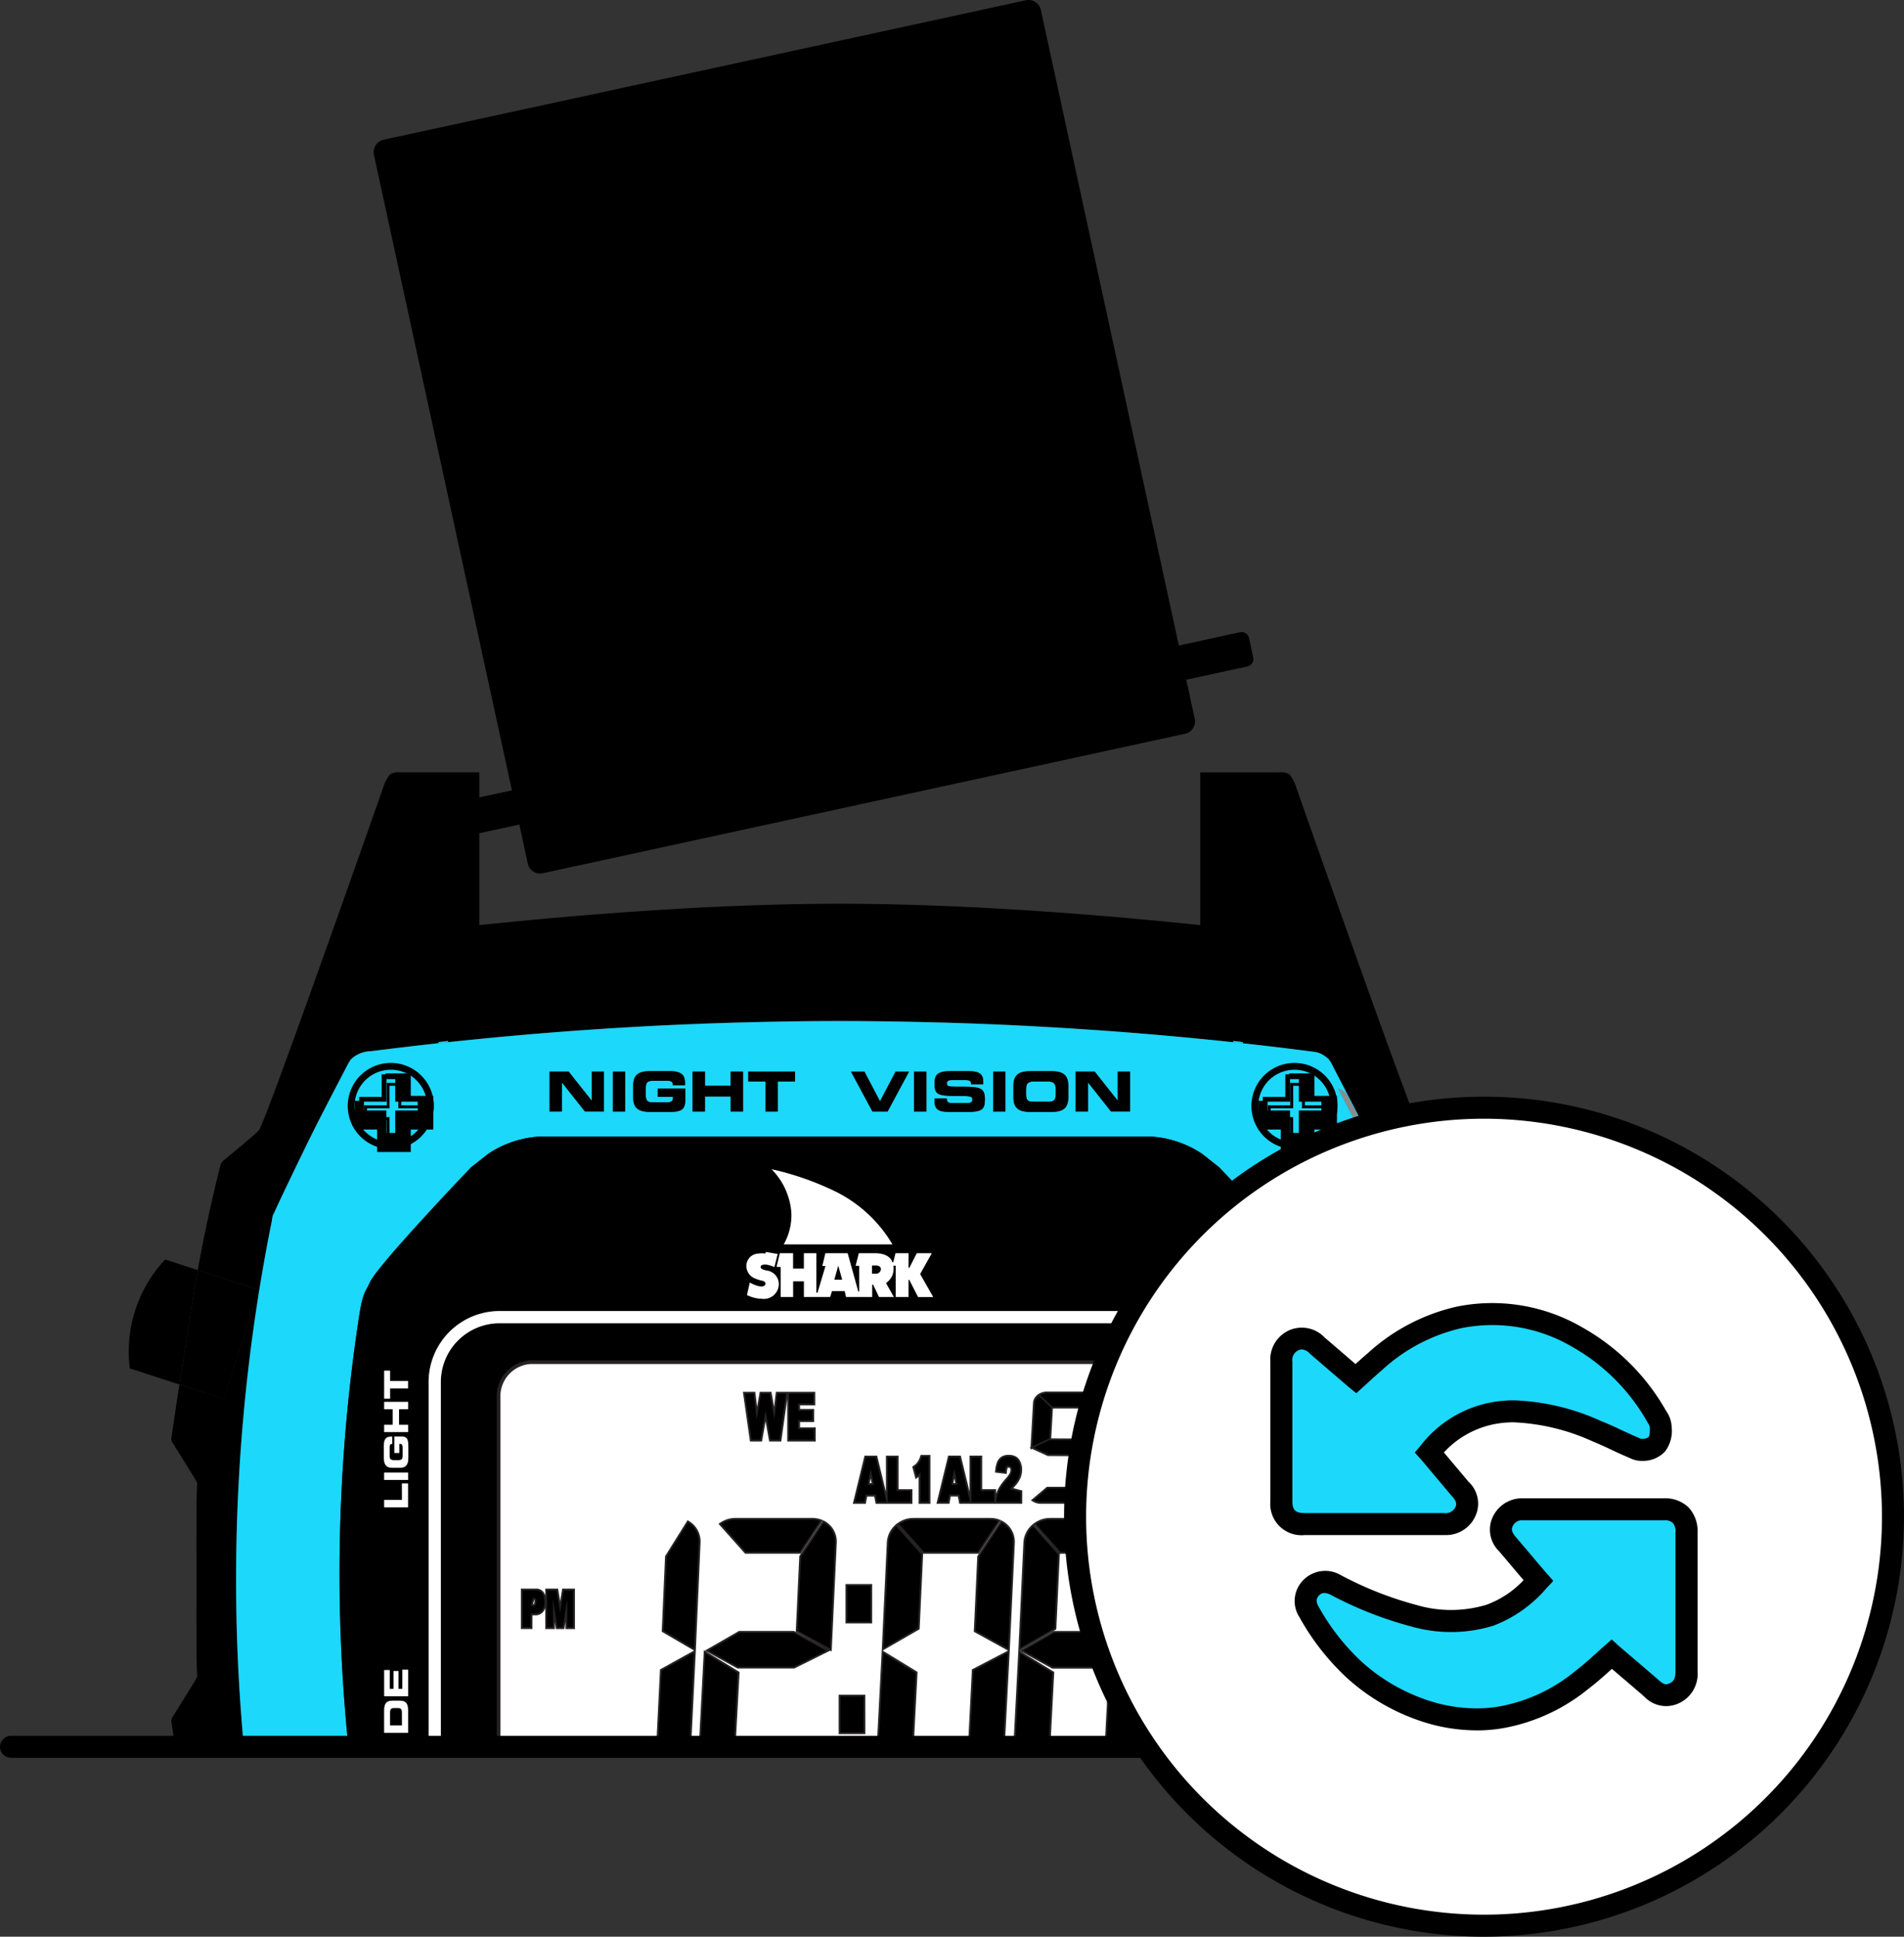 <svg viewBox="0 0 143.725 146.174" height="146.174" width="143.725" xmlns:xlink="http://www.w3.org/1999/xlink" xmlns="http://www.w3.org/2000/svg" data-name="Group 1262" id="Group_1262">
  <rect x="0" y="0" width="143.725" height="146.174" fill="#333333" stroke="none"/>
  <defs>
    <clipPath id="clip-path">
      <rect fill="none" height="146.174" width="143.725" data-name="Rectangle 998" id="Rectangle_998"></rect>
    </clipPath>
    <clipPath id="clip-path-3">
      <rect fill="none" transform="translate(104.189 87.517)" height="0.855" width="0.426" data-name="Rectangle 979" id="Rectangle_979"></rect>
    </clipPath>
    <clipPath id="clip-path-4">
      <rect fill="none" transform="translate(101.013 82.177)" height="49.666" width="7.957" data-name="Rectangle 980" id="Rectangle_980"></rect>
    </clipPath>
    <clipPath id="clip-path-5">
      <rect fill="none" transform="translate(104.182 87.505)" height="44.339" width="5.936" data-name="Rectangle 981" id="Rectangle_981"></rect>
    </clipPath>
    <clipPath id="clip-path-6">
      <rect fill="none" transform="translate(107.854 97.326)" height="0.885" width="0.275" data-name="Rectangle 982" id="Rectangle_982"></rect>
    </clipPath>
  </defs>
  <g clip-path="url(#clip-path)" data-name="Group 1261" id="Group_1261">
    <g data-name="Group 1260" id="Group_1260">
      <g clip-path="url(#clip-path)" data-name="Group 1259" id="Group_1259">
        <path d="M89.453,55.382,40.98,65.907a.957.957,0,0,1-1.139-.732L28.227,11.686a.958.958,0,0,1,.733-1.139L77.433.022a.958.958,0,0,1,1.139.732L90.185,54.243a.956.956,0,0,1-.732,1.139" data-name="Path 1916" id="Path_1916"></path>
        <path d="M94.166,50.3,34.749,63.2a.568.568,0,0,1-.675-.434l-.32-1.474a.567.567,0,0,1,.434-.675l59.417-12.9a.567.567,0,0,1,.675.434l.32,1.474a.568.568,0,0,1-.434.675" data-name="Path 1917" id="Path_1917"></path>
        <path d="M113.276,104.691l4.345-1.412a10.187,10.187,0,0,0-2.669-8.219l-3.061.994c.079.451.163.9.233,1.349.435,2.752.82,5.142,1.152,7.288" data-name="Path 1918" id="Path_1918"></path>
        <path d="M14.932,95.861l-2.466-.8a10.183,10.183,0,0,0-2.67,8.219l3.747,1.218c.325-2.1.7-4.423,1.122-7.094.081-.507.175-1.026.267-1.542" data-name="Path 1919" id="Path_1919"></path>
        <path d="M78.743,77.5q7.226.4,14.349,1.175Q85.972,77.9,78.743,77.5" data-name="Path 1920" id="Path_1920"></path>
        <path d="M71.305,77.179q3.389.1,6.755.277-3.367-.18-6.755-.277" data-name="Path 1921" id="Path_1921"></path>
        <path d="M63.394,77.06c2.294,0,4.579.037,6.859.094-2.28-.057-4.565-.094-6.859-.094" data-name="Path 1922" id="Path_1922"></path>
        <path d="M48.765,77.454q3.363-.18,6.747-.275-3.384.1-6.747.275" data-name="Path 1923" id="Path_1923"></path>
        <path d="M56.563,77.153c2.271-.057,4.547-.093,6.831-.093-2.284,0-4.56.037-6.831.093" data-name="Path 1924" id="Path_1924"></path>
        <path d="M17.819,119.234h0c0,4.253.2,8.457.587,12.609-.382-4.152-.587-8.356-.587-12.609" data-name="Path 1925" id="Path_1925"></path>
        <path d="M20.664,91.581a.812.812,0,0,0-.083.2,2.619,2.619,0,0,0-.056.33,2.619,2.619,0,0,1,.056-.33.812.812,0,0,1,.083-.2" data-name="Path 1926" id="Path_1926"></path>
        <path d="M33.092,78.733q-2.538.28-5.062.6,2.523-.327,5.062-.6" data-name="Path 1927" id="Path_1927"></path>
        <path d="M33.82,78.657q7.1-.768,14.31-1.167-7.206.4-14.31,1.167" data-name="Path 1928" id="Path_1928"></path>
        <path d="M93.819,78.746q2.477.276,4.941.591-2.463-.319-4.941-.591" data-name="Path 1929" id="Path_1929"></path>
        <path d="M103.436,85.975c.227.462.478.977.733,1.5-.255-.526-.506-1.041-.733-1.5" data-name="Path 1930" id="Path_1930"></path>
        <path d="M26.3,80.255c-.034.062-.066.116-.11.2l-.28.539.28-.539c.044-.086.076-.14.11-.2" data-name="Path 1931" id="Path_1931"></path>
        <path d="M17.819,119.234h0q0-1.742.044-3.473a136.666,136.666,0,0,1,1.491-17.024q.505-3.343,1.171-6.631a2.619,2.619,0,0,1,.056-.33.848.848,0,0,1,.083-.2c.021-.04.047-.09.089-.18.112-.247.274-.6.469-1.009.391-.826.91-1.907,1.411-2.941.251-.516.5-1.021.72-1.475.111-.226.228-.461.349-.7.484-.964,1.033-2.025,1.524-2.971.246-.473.478-.917.68-1.306l.28-.539c.044-.086.076-.14.11-.2a1.787,1.787,0,0,1,.192-.3,1.752,1.752,0,0,1,.338-.272,2.334,2.334,0,0,1,1.2-.349c1.683-.218,3.371-.416,5.063-.6l0-.08c.242-.028.483-.061.724-.087,0,.031,0,.061,0,.091h0q7.1-.768,14.31-1.167l.634-.036q3.365-.179,6.747-.276c.35-.01.7-.016,1.051-.025,2.272-.056,4.547-.093,6.832-.093s4.578.037,6.859.094c.351.008.7.015,1.052.025q3.389.1,6.755.277l.683.038q7.227.4,14.349,1.176h0c0-.035,0-.069,0-.1.242.026.483.059.724.087,0,.032,0,.062,0,.093q2.478.276,4.942.591c.23.031.431.048.624.092a1.57,1.57,0,0,1,.579.257,1.752,1.752,0,0,1,.338.272,2.464,2.464,0,0,1,.3.5c.168.327.374.723.6,1.16s.477.918.733,1.413c.512.99,1.052,2.042,1.5,2.945.227.462.478.977.733,1.5l.013.026.006.013c.148.294.292.582.427.855l.022.045c.891,1.811,2.149,4.423,2.594,5.409.031.068.055.117.075.157s.036.067.05.093a2.176,2.176,0,0,1,.067.34c.2.966.377,1.937.551,2.91l3.917-1.272c-.457-2.606-1.045-5.322-1.732-8.067a.713.713,0,0,0-.246-.4c-.028-.016-2.677-2.194-2.677-2.29-.554-.727-9.388-25.9-9.393-25.914a2.933,2.933,0,0,0-.489-.93,1.249,1.249,0,0,0-.743-.166H90.6V69.823c-8.494-.892-18.478-1.613-27.209-1.613s-18.714.721-27.208,1.613V58.286H30.178a1.253,1.253,0,0,0-.744.166,2.993,2.993,0,0,0-.49.93c0,.01-8.835,25.187-9.393,25.914,0,.1-2.647,2.274-2.675,2.29a.728.728,0,0,0-.248.4c-.667,2.677-1.244,5.327-1.7,7.874l4.631,1.5-2.671,8.219L13.543,104.5c-.209,1.351-.4,2.608-.567,3.793-.045.322-.094.4.115.7.015.024,1.791,2.864,1.8,2.938-.068.757-.05,2.562-.061,4.2-.007,1.212.019,2.222,0,3.109.019.887-.007,1.9,0,3.111.011,1.637-.007,3.442.061,4.2-.007.074-1.783,2.914-1.8,2.939-.209.291-.16.374-.115.7.076.538.158,1.1.243,1.664h5.187c-.382-4.152-.587-8.356-.587-12.609" data-name="Path 1932" id="Path_1932"></path>
        <path d="M25.227,82.3c.246-.473.478-.917.68-1.306-.2.389-.434.833-.68,1.306" data-name="Path 1933" id="Path_1933"></path>
        <path d="M23.7,85.273c.484-.964,1.033-2.025,1.524-2.971-.491.946-1.04,2.007-1.524,2.971" data-name="Path 1934" id="Path_1934"></path>
        <path d="M108.129,98.211c.161.934.318,1.87.46,2.81q.5,3.33.843,6.712a137.035,137.035,0,0,1,.686,13.707q0,5.25-.395,10.4h3.847c.085-.569.167-1.127.243-1.665.047-.321.094-.4-.114-.7-.016-.024-1.792-2.864-1.8-2.939.068-.756.051-2.562.061-4.2.007-1.213-.019-2.223,0-3.11-.019-.887.007-1.9,0-3.109-.01-1.639.007-3.444-.061-4.2.007-.075,1.783-2.915,1.8-2.939.208-.292.161-.375.114-.7-.16-1.129-.339-2.321-.537-3.6l-2.751.894Z" data-name="Path 1935" id="Path_1935"></path>
        <path d="M108.129,98.211l2.4,7.373,2.751-.894c-.332-2.146-.717-4.536-1.152-7.288-.07-.443-.154-.9-.233-1.349l-3.917,1.272c.053.3.1.591.155.886" data-name="Path 1936" id="Path_1936"></path>
        <path d="M19.564,97.365l-4.632-1.5c-.092.516-.186,1.035-.266,1.541-.424,2.671-.8,5-1.123,7.094l3.349,1.088Z" data-name="Path 1937" id="Path_1937"></path>
        <path fill="#1cd8fb" d="M108.589,101.022c-.142-.941-.3-1.876-.46-2.81h0c.161.934.318,1.87.46,2.811" data-name="Path 1938" id="Path_1938"></path>
        <path fill="#1cd8fb" d="M17.819,119.234h0q0-1.742.044-3.473-.044,1.731-.044,3.473" data-name="Path 1939" id="Path_1939"></path>
        <path fill="#1cd8fb" d="M77.98,83.153h1.184c.436,0,.528-.167.528-.6v-.325c0-.375-.092-.6-.578-.6H78.03c-.487,0-.578.229-.578.6v.325c0,.437.091.6.528.6" data-name="Path 1940" id="Path_1940"></path>
        <path fill="#1cd8fb" d="M108.589,101.022q.5,3.33.843,6.711-.339-3.381-.843-6.711" data-name="Path 1941" id="Path_1941"></path>
        <path fill="#1cd8fb" d="M104.189,87.517l-.007-.014-.012-.026c0,.009.008.019.013.028l.006.012" data-name="Path 1942" id="Path_1942"></path>
        <path fill="#1cd8fb" d="M107.231,93.826c.031.068.056.117.075.156-.019-.039-.044-.088-.075-.156-.444-.986-1.7-3.6-2.593-5.409l-.023-.045c.007.015.015.031.023.045.89,1.811,2.149,4.423,2.593,5.409" data-name="Path 1943" id="Path_1943"></path>
        <path fill="#1cd8fb" d="M107.974,97.326h0c-.175-.973-.355-1.944-.551-2.909a2.154,2.154,0,0,0-.067-.34,2.154,2.154,0,0,1,.067.34c.195.965.376,1.936.551,2.909" data-name="Path 1944" id="Path_1944"></path>
        <path fill="#1cd8fb" d="M19.354,98.737q.505-3.342,1.171-6.63-.664,3.286-1.171,6.63" data-name="Path 1945" id="Path_1945"></path>
        <path fill="#1cd8fb" d="M26.3,131.844a127.978,127.978,0,0,1,.762-32.2c.074-.5.135-.852.186-1.1a5.368,5.368,0,0,1,.253-.906c.1-.25.2-.357.408-.826.574-1.279,7.046-8.07,7.648-8.7l1.295-1.026a7.816,7.816,0,0,1,3.84-1.3H86.9a7.816,7.816,0,0,1,3.839,1.3L92.033,88.1c.6.632,7.072,7.423,7.65,8.7.21.469.311.576.406.826a5.255,5.255,0,0,1,.254.906c.05.252.109.6.185,1.1a128.766,128.766,0,0,1,1.433,19.209,129.122,129.122,0,0,1-.671,12.994h7.026c.349-3.966.538-7.977.538-12.033a136.273,136.273,0,0,0-2.694-27.022,2.222,2.222,0,0,0-.068-.342c-.028-.051-.062-.115-.125-.248-.444-.986-1.7-3.6-2.593-5.411-.712-1.446-1.663-3.269-2.361-4.61a1.016,1.016,0,0,1,.324.152l.179.127a1.485,1.485,0,0,1,.295.453c.566,1.095,1.546,2.959,2.371,4.595l-.013-.027c-.255-.526-.506-1.04-.733-1.5-.444-.9-.984-1.954-1.5-2.945-.256-.495-.506-.975-.733-1.412s-.433-.834-.6-1.161a2.5,2.5,0,0,0-.3-.5,1.753,1.753,0,0,0-.338-.271,1.59,1.59,0,0,0-.579-.258c-.193-.044-.394-.061-.624-.091q-2.463-.319-4.942-.591c-.241-.027-.484-.051-.726-.077Q85.972,77.9,78.743,77.5c-.228-.013-.455-.027-.683-.039q-3.366-.18-6.755-.276c-.35-.01-.7-.017-1.052-.026-2.28-.057-4.565-.094-6.859-.094s-4.561.037-6.832.093c-.35.009-.7.016-1.051.026q-3.383.1-6.747.275l-.634.036q-7.2.4-14.31,1.167c-.242.026-.486.05-.728.077-1.692.187-3.38.385-5.063.6a2.315,2.315,0,0,0-1.2.349,1.753,1.753,0,0,0-.338.271,1.877,1.877,0,0,0-.192.3c-.034.062-.066.117-.11.2l-.28.539c-.2.389-.434.833-.68,1.306-.491.946-1.04,2.008-1.524,2.972-.121.241-.238.476-.349.7-.223.455-.469.959-.72,1.476-.5,1.033-1.02,2.115-1.411,2.94-.195.413-.357.762-.469,1.009-.042.091-.068.14-.089.181a.812.812,0,0,0-.083.2,2.59,2.59,0,0,0-.056.33q-.664,3.286-1.171,6.63a136.7,136.7,0,0,0-1.491,17.024q-.044,1.731-.044,3.473c0,4.253.2,8.457.587,12.61ZM97.715,80.485a2.993,2.993,0,1,1-2.993,2.993,2.993,2.993,0,0,1,2.993-2.993M81.2,80.879h1.434l1.736,2.191h.009V80.879H85.3v3.015H83.868L82.132,81.7h-.007v2.19H81.2Zm-4.7,1.057c0-.882.5-1.09,1.33-1.09h1.482c.831,0,1.328.208,1.328,1.09v.9c0,.882-.5,1.09-1.328,1.09H77.831c-.834,0-1.33-.208-1.33-1.09Zm-1.533-1.057h.925v3.015h-.925Zm-4.421,2.028h.923c.006.321.134.347.4.347H73c.2,0,.4-.021.4-.255,0-.263-.108-.28-1.3-.28-1.391,0-1.549-.167-1.549-.908,0-.545.051-.965,1.215-.965h1.292c1.068,0,1.166.361,1.166.891v.1H73.3c0-.22-.024-.312-.449-.312H71.825c-.209,0-.349.071-.349.234,0,.262.111.271,1.1.266,1.437,0,1.77.083,1.77.963,0,.812-.274.944-1.5.944H71.724c-.84,0-1.177-.158-1.177-.812ZM69,80.879h.925v3.015H69Zm-3.751,0,1.179,2.241,1.179-2.241h1.011L67,83.894h-1.14l-1.62-3.015Zm-8.762,0h3.524v.75h-1.3v2.265h-.924V81.629h-1.3Zm-4.2,0h.927v1.075h1.948V80.879h.925v3.015h-.925v-1.14H53.211v1.14h-.927ZM47.8,81.936c0-.882.495-1.09,1.328-1.09h1.392c1.049,0,1.2.379,1.2.965v.1H50.8c0-.3-.17-.337-.467-.337h-1c-.467,0-.587.113-.587.63v.373c0,.518.12.63.587.63h.987c.241,0,.483-.038.483-.329v-.087H49.655v-.625h2.074v.857c0,.867-.45.908-1.491.908H49.125c-.833,0-1.328-.208-1.328-1.09Zm-1.533-1.057h.923v3.015h-.923Zm-4.777,0h1.434l1.736,2.191h.009V80.879h.923v3.015H44.155L42.42,81.7h-.007v2.19h-.926ZM29.5,80.485a2.993,2.993,0,1,1-2.993,2.993A2.993,2.993,0,0,1,29.5,80.485" data-name="Path 1946" id="Path_1946"></path>
        <path fill="#1cd8fb" d="M21.223,90.391c.39-.826.909-1.907,1.411-2.94-.5,1.033-1.021,2.114-1.411,2.94" data-name="Path 1947" id="Path_1947"></path>
        <path fill="#1cd8fb" d="M78.06,77.456c.228.012.456.026.683.039-.227-.013-.455-.027-.683-.039" data-name="Path 1948" id="Path_1948"></path>
        <path fill="#1cd8fb" d="M33.818,78.657c0-.03,0-.06,0-.091-.242.027-.483.06-.724.087,0,.027,0,.053,0,.08l.729-.076h0" data-name="Path 1949" id="Path_1949"></path>
        <path fill="#1cd8fb" d="M20.664,91.581c.022-.041.048-.09.089-.181-.041.091-.067.141-.089.181" data-name="Path 1950" id="Path_1950"></path>
        <path fill="#1cd8fb" d="M70.253,77.154c.351.009.7.016,1.052.026-.35-.011-.7-.017-1.052-.026" data-name="Path 1951" id="Path_1951"></path>
        <path fill="#1cd8fb" d="M93.819,78.746l0-.093c-.241-.028-.483-.061-.724-.087,0,.035,0,.069,0,.1.242.026.484.049.726.076" data-name="Path 1952" id="Path_1952"></path>
        <path fill="#1cd8fb" d="M48.131,77.49l.634-.036c-.212.011-.423.024-.634.036" data-name="Path 1953" id="Path_1953"></path>
        <path fill="#1cd8fb" d="M55.512,77.178c.35-.01.7-.017,1.051-.026-.35.009-.7.016-1.051.026" data-name="Path 1954" id="Path_1954"></path>
        <path fill="#1cd8fb" d="M26.3,80.255a1.831,1.831,0,0,1,.192-.3,1.831,1.831,0,0,0-.192.3" data-name="Path 1955" id="Path_1955"></path>
        <path fill="#1cd8fb" d="M101.207,81.617c.228.438.477.917.733,1.412-.256-.5-.505-.974-.733-1.412" data-name="Path 1956" id="Path_1956"></path>
        <path fill="#1cd8fb" d="M100.3,79.958a2.594,2.594,0,0,1,.3.5,2.543,2.543,0,0,0-.3-.5" data-name="Path 1957" id="Path_1957"></path>
        <path fill="#1cd8fb" d="M98.76,79.337c.23.03.431.047.624.092-.193-.045-.394-.062-.624-.092" data-name="Path 1958" id="Path_1958"></path>
        <path fill="#1cd8fb" d="M108.129,98.211h0c-.051-.295-.1-.591-.155-.885.053.294.1.59.155.885" data-name="Path 1959" id="Path_1959"></path>
        <path d="M100.528,99.641c-.076-.5-.135-.852-.185-1.1a5.228,5.228,0,0,0-.254-.906c-.095-.25-.2-.358-.406-.826-.578-1.28-7.048-8.07-7.65-8.7l-1.295-1.026a7.817,7.817,0,0,0-3.84-1.3H40.7a7.817,7.817,0,0,0-3.84,1.3L35.561,88.1c-.6.632-7.074,7.422-7.648,8.7-.212.468-.313.576-.408.826a5.417,5.417,0,0,0-.254.906c-.05.252-.111.6-.185,1.1a128.048,128.048,0,0,0-.763,32.2h2.682c.017-.439.153-.7.646-.7h.54c.494,0,.63.265.647.7h1.537V104.309a5.358,5.358,0,0,1,5.357-5.357H89.075a5.356,5.356,0,0,1,5.357,5.357v27.534h1.532v-.694c0-.5.1-.706.486-.706h.127V131c-.193,0-.208.08-.208.24v.607h.313c0-.112.006-.26.006-.468,0-.835.1-.929.545-.929.328,0,.58.028.58.729v.668h3.478a129.4,129.4,0,0,0,.67-12.993,128.756,128.756,0,0,0-1.432-19.209M29,103.454h.448v.779h1.359v.555H29.446v.78H29Zm0,4.081h.644v-1.17H29v-.556h1.807v.556h-.684v1.17h.684v.553H29Zm1.807,23.25H29v-1.674c0-.555.182-.75.628-.75h.551c.446,0,.628.2.628.75Zm0-2.759H29v-1.977h.42v1.424h.288v-1.349h.375v1.349h.29v-1.457h.434Zm0-14.262H29v-.553h1.344v-1.247h.463Zm0-2.063H29v-.555h1.807Zm.021-1.717c0,.5-.125.8-.655.8h-.54c-.529,0-.654-.3-.654-.8v-.835c0-.63.227-.717.58-.717h.057v.545c-.179,0-.2.1-.2.28v.6c0,.279.068.35.379.35h.225c.309,0,.375-.071.375-.35v-.592c0-.146-.023-.29-.2-.29h-.052v.689h-.375v-1.244h.514c.52,0,.545.269.545.9ZM63.2,90a10.261,10.261,0,0,1,4.162,3.916h-8.2a4.427,4.427,0,0,0,.566-2.539,5.21,5.21,0,0,0-1.478-3.126A21.747,21.747,0,0,1,63.2,90m-4.494,7.329a1.13,1.13,0,0,1-1.215.7,2.543,2.543,0,0,1-.806-.154c-.118-.042-.3-.122-.3-.122L56.6,96.8a2.564,2.564,0,0,0,.65.276c.244.045.484.04.526-.155.031-.151-.127-.231-.226-.251a3.04,3.04,0,0,1-.62-.2,1.021,1.021,0,0,1-.59-.939.928.928,0,0,1,.745-.892,2.589,2.589,0,0,1,.706-.023V94.5l.906.154-.244.983a3,3,0,0,0-.519-.17c-.318-.056-.481.027-.509.1-.035.09-.047.252.5.347a1.04,1.04,0,0,1,.781,1.425m10.6.559-.66-1.293h-.064V97.89h-.96V95.529h-.177a1.612,1.612,0,0,1-.085.743,1.557,1.557,0,0,1-.474.573l.588,1.045H66.356l-.44-.934h-.075v.934H63.869l-.1-.441H62.8l-.137.441H60.686V96.708h-.818V97.89h-.935V95.625l-.311-.007.243-1.028h1v1.161h.818V94.59h.937v2.977h.094l.6-2.013h-.239l.23-.964h1.679l.8,2.887h.075V95.536h-.273l.24-.946h1.218c1.189,0,1.31.681,1.31.681h.073l.172-.681h.981v1.1h.064l.559-1.1h1.13l-.875,1.566.986,1.734Zm28.485,32.218h-.42v-1.424h-.288v1.349h-.375v-1.349h-.29v1.457h-.436v-2.012h1.809Zm0-2.9c0,.427-.212.542-.536.542H97.14c-.243,0-.385-.054-.444-.309h-.007c-.028.165-.1.3-.4.3h-.308v-.554H96.2c.189,0,.252-.055.252-.227v-.873h-.471v-.554h1.809Zm0-11.493c0,.526-.264.655-.62.655h-.154a.51.51,0,0,1-.58-.511v-1.1h-.455v-.556h1.809Zm.021-2.644c0,.5-.125.8-.654.8h-.54c-.53,0-.655-.3-.655-.8v-.888c0-.5.125-.8.655-.8h.54c.529,0,.654.3.654.8Zm-1.83-2.668v-.553h1.36v-.78h.449v2.113h-.449v-.78Zm1.83-2.317c0,.639-.217.7-.535.7H97.22v-.554c.132,0,.187-.016.187-.271v-.615c0-.124-.043-.21-.14-.21-.158,0-.162.068-.16.664,0,.861-.05,1.06-.578,1.06-.486,0-.566-.165-.566-.9v-.673c0-.5.1-.707.486-.707h.127v.556c-.193,0-.208.08-.208.239v.681c0,.116.012.236.152.236.158,0,.167-.064.167-.78,0-.835.1-.928.545-.928.328,0,.58.029.58.729Zm0-1.519-1.849-.828v-.38l1.849.828Zm-1.83-1.9v-.553h1.36v-.78h.449v2.113h-.449v-.78Zm1.83-2.317c0,.639-.217.7-.535.7H97.22V102.5c.132,0,.187-.016.187-.271v-.615c0-.125-.043-.21-.14-.21-.158,0-.162.068-.16.664,0,.861-.05,1.06-.578,1.06-.486,0-.566-.165-.566-.9v-.673c0-.5.1-.707.486-.707h.127v.556c-.193,0-.208.08-.208.239v.679c0,.118.012.238.152.238.158,0,.167-.066.167-.78,0-.835.1-.93.545-.93.328,0,.58.031.58.731Z" data-name="Path 1960" id="Path_1960"></path>
        <path d="M96.986,111.959h-.2c-.262,0-.361.056-.361.318v.708c0,.262.1.318.361.318h.2c.224,0,.361-.056.361-.348v-.649c0-.291-.137-.347-.361-.347" data-name="Path 1961" id="Path_1961"></path>
        <path d="M30.017,128.915H29.77c-.255,0-.324.094-.324.331v.983h.9v-.983c0-.237-.068-.331-.325-.331" data-name="Path 1962" id="Path_1962"></path>
        <path d="M62.978,96.588h.594l-.3-1.071Z" data-name="Path 1963" id="Path_1963"></path>
        <path d="M66.154,95.508h-.333v.623h.264a.374.374,0,0,0,.416-.347c-.017-.279-.347-.276-.347-.276" data-name="Path 1964" id="Path_1964"></path>
        <path d="M97.408,131.21c0-.125-.043-.21-.141-.21-.158,0-.161.068-.159.661,0,.067,0,.123,0,.183h.3v-.634Z" data-name="Path 1965" id="Path_1965"></path>
        <path d="M30,131.708h-.2c-.15,0-.256.032-.313.135h.836c-.046-.1-.145-.135-.327-.135" data-name="Path 1966" id="Path_1966"></path>
        <path d="M97.092,127.216h.061c.159,0,.189-.08.189-.255v-.868H96.9v.918c0,.149.061.205.189.205" data-name="Path 1967" id="Path_1967"></path>
        <path d="M89.076,99.874H37.712a4.435,4.435,0,0,0-4.435,4.435v27.534h4.359V105.55a2.584,2.584,0,0,1,2.4-2.737H86.757a2.584,2.584,0,0,1,2.4,2.737v26.293h4.359V104.309a4.436,4.436,0,0,0-4.437-4.435" data-name="Path 1968" id="Path_1968"></path>
        <path d="M97.08,115.8h.069c.124,0,.193-.061.193-.227v-.814h-.455v.86a.169.169,0,0,0,.193.181" data-name="Path 1969" id="Path_1969"></path>
        <path fill="#fff" d="M29.8,131.708H30c.182,0,.281.032.327.135h.492c-.017-.439-.154-.7-.647-.7h-.54c-.493,0-.63.265-.647.7h.506c.057-.1.163-.135.313-.135" data-name="Path 1970" id="Path_1970"></path>
        <path fill="#fff" d="M30.177,128.361h-.55c-.446,0-.629.2-.629.75v1.673h1.807v-1.673c0-.555-.182-.75-.628-.75m.165,1.868h-.9v-.983c0-.237.07-.331.325-.331h.246c.257,0,.325.094.325.331Z" data-name="Path 1971" id="Path_1971"></path>
        <path fill="#fff" d="M30.371,127.472h-.29v-1.349h-.375v1.349h-.288v-1.423H29v1.977h1.807v-2.01h-.434Z" data-name="Path 1972" id="Path_1972"></path>
        <path fill="#fff" d="M30.342,113.211H29v.554H30.8v-1.8h-.463Z" data-name="Path 1973" id="Path_1973"></path>
        <rect fill="#fff" transform="translate(28.998 111.146)" height="0.555" width="1.807" data-name="Rectangle 975" id="Rectangle_975"></rect>
        <path fill="#fff" d="M30.281,108.421h-.514v1.245h.375v-.69h.052c.174,0,.2.145.2.29v.592c0,.28-.066.351-.375.351H29.79c-.311,0-.379-.071-.379-.351v-.6c0-.177.025-.28.2-.28v-.545h-.057c-.352,0-.58.087-.58.717v.835c0,.5.125.8.655.8h.54c.529,0,.654-.3.654-.8v-.666c0-.627-.024-.9-.545-.9" data-name="Path 1974" id="Path_1974"></path>
        <path fill="#fff" d="M30.805,107.535h-.684v-1.17h.684v-.556H29v.556h.644v1.17H29v.554h1.807Z" data-name="Path 1975" id="Path_1975"></path>
        <path fill="#fff" d="M29.446,104.788H30.8v-.555H29.446v-.78H29v2.114h.448Z" data-name="Path 1976" id="Path_1976"></path>
        <path fill="#fff" d="M97.232,100.848c-.444,0-.545.1-.545.93,0,.714-.009.78-.167.78-.14,0-.153-.12-.153-.238v-.679c0-.159.016-.238.209-.239v-.556h-.127c-.39,0-.486.2-.486.707v.673c0,.736.08.9.566.9.528,0,.58-.2.578-1.06,0-.6,0-.664.16-.664.1,0,.14.086.14.211v.614c0,.255-.055.271-.187.271v.554h.057c.318,0,.535-.061.535-.7v-.774c0-.7-.252-.731-.58-.731" data-name="Path 1977" id="Path_1977"></path>
        <path fill="#fff" d="M97.791,105.45v-2.113h-.45v.78H95.982v.554h1.359v.779Z" data-name="Path 1978" id="Path_1978"></path>
        <path fill="#fff" d="M95.964,105.743l1.849.828v-.38l-1.849-.828Z" data-name="Path 1979" id="Path_1979"></path>
        <path fill="#fff" d="M97.232,106.587c-.444,0-.545.094-.545.929,0,.715-.009.779-.167.779-.14,0-.153-.12-.153-.236v-.68c0-.16.016-.238.209-.24v-.555h-.127c-.39,0-.486.2-.486.706v.674c0,.736.08.9.566.9.528,0,.58-.2.578-1.06,0-.6,0-.663.16-.663.1,0,.14.085.14.21v.614c0,.255-.055.271-.187.271v.554h.057c.318,0,.535-.061.535-.7v-.774c0-.7-.252-.729-.58-.729" data-name="Path 1980" id="Path_1980"></path>
        <path fill="#fff" d="M97.791,111.187v-2.112h-.45v.779H95.982v.554h1.359v.779Z" data-name="Path 1981" id="Path_1981"></path>
        <path fill="#fff" d="M97.158,111.39h-.54c-.53,0-.655.3-.655.8v.889c0,.5.125.8.655.8h.54c.529,0,.654-.3.654-.8v-.889c0-.5-.125-.8-.654-.8m.189,1.566c0,.292-.137.347-.361.347h-.2c-.262,0-.361-.055-.361-.317v-.709c0-.262.1-.317.361-.317h.2c.224,0,.361.055.361.347Z" data-name="Path 1982" id="Path_1982"></path>
        <path fill="#fff" d="M95.983,114.763h.454v1.1c0,.393.311.511.58.511h.155c.356,0,.619-.129.619-.655v-1.511H95.983Zm.9,0h.455v.814c0,.167-.07.227-.193.227H97.08a.169.169,0,0,1-.193-.18Z" data-name="Path 1983" id="Path_1983"></path>
        <path fill="#fff" d="M95.983,126.092h.47v.873c0,.172-.062.228-.251.228h-.219v.553h.307c.3,0,.372-.137.4-.3H96.7c.059.255.2.309.445.309h.114c.325,0,.537-.114.537-.541v-1.674H95.983Zm.92,0h.439v.868c0,.175-.029.255-.189.255h-.061c-.128,0-.189-.055-.189-.2Z" data-name="Path 1984" id="Path_1984"></path>
        <path fill="#fff" d="M95.983,130.141h.436v-1.456h.29v1.348h.374v-1.348h.289v1.423h.42v-1.979H95.983Z" data-name="Path 1985" id="Path_1985"></path>
        <path fill="#fff" d="M97.107,131.661c0-.594,0-.661.16-.661.1,0,.14.085.14.21v.633h.406v-.668c0-.7-.252-.729-.58-.729-.444,0-.545.094-.545.929,0,.208,0,.356-.006.468h.424c0-.059,0-.115,0-.182" data-name="Path 1986" id="Path_1986"></path>
        <path fill="#fff" d="M96.368,131.236c0-.16.016-.236.208-.24v-.553H96.45c-.391,0-.486.2-.486.706v.695h.4Z" data-name="Path 1987" id="Path_1987"></path>
        <path fill="#fff" d="M33.277,104.309a4.435,4.435,0,0,1,4.435-4.435H89.076a4.435,4.435,0,0,1,4.436,4.435v27.534h.92V104.309a5.356,5.356,0,0,0-5.356-5.357H37.712a5.358,5.358,0,0,0-5.357,5.357v27.534h.922Z" data-name="Path 1988" id="Path_1988"></path>
        <path fill="#fff" d="M57.928,95.906c-.548-.1-.536-.257-.5-.347.028-.07.191-.153.509-.1a3,3,0,0,1,.519.17l.245-.983-.906-.154v.121a2.6,2.6,0,0,0-.707.023.927.927,0,0,0-.745.892,1.02,1.02,0,0,0,.591.939,3.018,3.018,0,0,0,.619.2c.1.02.257.1.226.251-.042.195-.281.2-.526.155A2.569,2.569,0,0,1,56.6,96.8l-.212.949s.181.08.3.122a2.543,2.543,0,0,0,.805.154,1.13,1.13,0,0,0,1.215-.7,1.039,1.039,0,0,0-.781-1.425" data-name="Path 1989" id="Path_1989"></path>
        <path fill="#fff" d="M70.335,94.591h-1.13l-.559,1.1h-.064v-1.1H67.6l-.172.68h-.073s-.121-.68-1.31-.68H64.828l-.24.946h.273v1.94h-.075l-.8-2.886H62.305l-.23.963h.239l-.6,2.014h-.094V94.591h-.937v1.161h-.818V94.591h-1l-.243,1.027.311.007V97.89h.935V96.708h.818V97.89h1.979l.137-.44h.963l.1.44h1.971v-.933h.075l.44.933h1.118l-.588-1.045a1.559,1.559,0,0,0,.474-.572,1.612,1.612,0,0,0,.085-.743h.177v2.36h.96V96.6h.064l.66,1.293h1.14l-.986-1.734Zm-7.358,2,.3-1.07.3,1.07Zm3.107-.456H65.82v-.623h.333s.33,0,.348.276a.375.375,0,0,1-.417.347" data-name="Path 1990" id="Path_1990"></path>
        <path fill="#fff" d="M59.728,91.379a4.432,4.432,0,0,1-.566,2.54h8.2A10.254,10.254,0,0,0,63.2,90a21.771,21.771,0,0,0-4.952-1.75,5.212,5.212,0,0,1,1.477,3.126" data-name="Path 1991" id="Path_1991"></path>
        <path d="M42.413,81.7h.007l1.736,2.191H45.59V80.878h-.924v2.191h-.009l-1.735-2.191H41.488v3.016h.925Z" data-name="Path 1992" id="Path_1992"></path>
        <rect transform="translate(46.265 80.879)" height="3.015" width="0.923" data-name="Rectangle 976" id="Rectangle_976"></rect>
        <path d="M49.125,83.927h1.113c1.041,0,1.491-.042,1.491-.908v-.857H49.654v.625H50.8v.086c0,.292-.242.33-.483.33h-.988c-.467,0-.587-.113-.587-.63V82.2c0-.517.12-.63.587-.63h1c.3,0,.467.038.467.336h.907v-.1c0-.587-.145-.965-1.194-.965H49.125c-.833,0-1.328.208-1.328,1.09v.9c0,.882.495,1.09,1.328,1.09" data-name="Path 1993" id="Path_1993"></path>
        <path d="M53.212,82.753H55.16v1.141h.925V80.878H55.16v1.075H53.212V80.878h-.927v3.016h.927Z" data-name="Path 1994" id="Path_1994"></path>
        <path d="M57.787,83.894h.923V81.629h1.3v-.75H56.487v.75h1.3Z" data-name="Path 1995" id="Path_1995"></path>
        <path d="M67,83.894l1.621-3.015H67.606L66.428,83.12l-1.179-2.241H64.237l1.619,3.015Z" data-name="Path 1996" id="Path_1996"></path>
        <rect transform="translate(69.001 80.879)" height="3.015" width="0.925" data-name="Rectangle 977" id="Rectangle_977"></rect>
        <path d="M71.724,83.927h1.121c1.229,0,1.5-.132,1.5-.944,0-.88-.334-.967-1.771-.964-.991.005-1.1,0-1.1-.265,0-.164.14-.235.349-.235h1.024c.425,0,.449.092.449.313h.926v-.1c0-.529-.1-.89-1.167-.89H71.766c-1.165,0-1.216.42-1.216.965,0,.741.158.908,1.549.908,1.192,0,1.3.017,1.3.279,0,.235-.2.255-.4.255H71.87c-.266,0-.394-.026-.4-.347h-.923v.209c0,.654.337.812,1.177.812" data-name="Path 1997" id="Path_1997"></path>
        <rect transform="translate(74.969 80.879)" height="3.015" width="0.925" data-name="Rectangle 978" id="Rectangle_978"></rect>
        <path d="M82.125,81.7h.007l1.736,2.191H85.3V80.878h-.926v2.191h-.008l-1.736-2.191H81.2v3.016h.927Z" data-name="Path 1998" id="Path_1998"></path>
        <path d="M77.83,83.927h1.483c.831,0,1.328-.208,1.328-1.09v-.9c0-.882-.5-1.09-1.328-1.09H77.83c-.833,0-1.329.208-1.329,1.09v.9c0,.882.5,1.09,1.329,1.09m-.378-1.7c0-.375.09-.6.578-.6h1.083c.486,0,.578.229.578.6v.325c0,.437-.092.6-.527.6H77.98c-.438,0-.528-.167-.528-.6Z" data-name="Path 1999" id="Path_1999"></path>
        <path d="M104.189,87.517c.148.294.292.582.427.855-.135-.273-.279-.561-.427-.855" data-name="Path 2000" id="Path_2000"></path>
        <g style="mix-blend-mode: multiply;isolation: isolate" data-name="Group 1249" id="Group_1249">
          <g data-name="Group 1248" id="Group_1248">
            <g clip-path="url(#clip-path-3)" data-name="Group 1247" id="Group_1247">
              <path fill="#8b8c8e" d="M104.189,87.517c.148.294.292.582.427.855-.135-.273-.279-.561-.427-.855" data-name="Path 2001" id="Path_2001"></path>
            </g>
          </g>
        </g>
        <path fill="#1cd8fb" d="M108.97,119.234a136.661,136.661,0,0,0-2.7-27.128c-.023-.1-.02-.205-.058-.33a2.423,2.423,0,0,0-.172-.376c-.332-.733-1.11-2.361-1.854-3.9-.825-1.637-1.806-3.5-2.371-4.6a1.512,1.512,0,0,0-.295-.453l-.179-.126a1.02,1.02,0,0,0-.324-.153c.7,1.342,1.649,3.164,2.361,4.61.89,1.813,2.149,4.425,2.593,5.411.063.134.1.2.125.248a2.222,2.222,0,0,1,.068.342,136.281,136.281,0,0,1,2.694,27.022c0,4.057-.189,8.068-.538,12.033h.068c.382-4.152.586-8.356.586-12.609" data-name="Path 2002" id="Path_2002"></path>
        <g style="mix-blend-mode: multiply;isolation: isolate" data-name="Group 1252" id="Group_1252">
          <g data-name="Group 1251" id="Group_1251">
            <g clip-path="url(#clip-path-4)" data-name="Group 1250" id="Group_1250">
              <path fill="#8b8c8e" d="M108.97,119.234a136.661,136.661,0,0,0-2.7-27.128c-.023-.1-.02-.205-.058-.33a2.423,2.423,0,0,0-.172-.376c-.332-.733-1.11-2.361-1.854-3.9-.825-1.637-1.806-3.5-2.371-4.6a1.512,1.512,0,0,0-.295-.453l-.179-.126a1.02,1.02,0,0,0-.324-.153c.7,1.342,1.649,3.164,2.361,4.61.89,1.813,2.149,4.425,2.593,5.411.063.134.1.2.125.248a2.222,2.222,0,0,1,.068.342,136.281,136.281,0,0,1,2.694,27.022c0,4.057-.189,8.068-.538,12.033h.068c.382-4.152.586-8.356.586-12.609" data-name="Path 2003" id="Path_2003"></path>
            </g>
          </g>
        </g>
        <path fill="#1cd8fb" d="M106.037,91.4a2.423,2.423,0,0,1,.172.377,3.043,3.043,0,0,1,.057.329,136.668,136.668,0,0,1,2.705,27.128c0,4.253-.205,8.457-.586,12.61h1.338q.392-5.151.395-10.4a137.071,137.071,0,0,0-.685-13.708q-.339-3.379-.843-6.711c-.142-.94-.3-1.876-.461-2.811l-.275-.846.121-.039c-.175-.973-.356-1.944-.551-2.909a2.185,2.185,0,0,0-.068-.34l-.049-.094c-.02-.039-.044-.089-.076-.156-.444-.986-1.7-3.6-2.593-5.409-.007-.015-.015-.031-.023-.045-.134-.274-.278-.561-.426-.855l-.006-.013c.744,1.534,1.522,3.163,1.854,3.9" data-name="Path 2004" id="Path_2004"></path>
        <g style="mix-blend-mode: multiply;isolation: isolate" data-name="Group 1255" id="Group_1255">
          <g data-name="Group 1254" id="Group_1254">
            <g clip-path="url(#clip-path-5)" data-name="Group 1253" id="Group_1253">
              <path fill="#8b8c8e" d="M106.037,91.4a2.423,2.423,0,0,1,.172.377,3.043,3.043,0,0,1,.057.329,136.668,136.668,0,0,1,2.705,27.128c0,4.253-.205,8.457-.586,12.61h1.338q.392-5.151.395-10.4a137.071,137.071,0,0,0-.685-13.708q-.339-3.379-.843-6.711c-.142-.94-.3-1.876-.461-2.811l-.275-.846.121-.039c-.175-.973-.356-1.944-.551-2.909a2.185,2.185,0,0,0-.068-.34l-.049-.094c-.02-.039-.044-.089-.076-.156-.444-.986-1.7-3.6-2.593-5.409-.007-.015-.015-.031-.023-.045-.134-.274-.278-.561-.426-.855l-.006-.013c.744,1.534,1.522,3.163,1.854,3.9" data-name="Path 2005" id="Path_2005"></path>
            </g>
          </g>
        </g>
        <path fill="#1cd8fb" d="M107.854,97.365l.275.846c-.051-.295-.1-.59-.155-.885Z" data-name="Path 2006" id="Path_2006"></path>
        <g style="mix-blend-mode: multiply;isolation: isolate" data-name="Group 1258" id="Group_1258">
          <g data-name="Group 1257" id="Group_1257">
            <g clip-path="url(#clip-path-6)" data-name="Group 1256" id="Group_1256">
              <path fill="#8b8c8e" d="M107.854,97.365l.275.846c-.051-.295-.1-.59-.155-.885Z" data-name="Path 2007" id="Path_2007"></path>
            </g>
          </g>
        </g>
        <path fill="#fff" d="M65.484,112.079h.481l-.241-1.206Z" data-name="Path 2008" id="Path_2008"></path>
        <path fill="#252223" d="M66.134,112.219h-.821l.274-1.374h.273Zm-.481-.279h.142l-.072-.354Z" data-name="Path 2009" id="Path_2009"></path>
        <path fill="#fff" d="M40.222,120.6l-.17.62c.262,0,.342-.028.389-.085.067-.309.048-.382.008-.443a.252.252,0,0,0-.227-.092" data-name="Path 2010" id="Path_2010"></path>
        <path fill="#252223" d="M40.051,121.36h-.182l.246-.9h.106a.382.382,0,0,1,.344.155c.076.116.079.244.012.55l-.028.058c-.094.115-.242.137-.5.137m.271-.6-.086.312a.284.284,0,0,0,.078-.014c.05-.241.029-.274.019-.288l-.011-.01" data-name="Path 2011" id="Path_2011"></path>
        <path fill="#fff" d="M86.757,102.813H40.032a2.584,2.584,0,0,0-2.4,2.737v26.293H49.774l-.094-.177.272-5.58,2.418-1.341-.347,7.1h.86l.367-7.058,2.423,1.483-.29,5.575h10.94l.366-7.058,2.425,1.483-.29,5.575H73.31l-.1-.177.29-5.58,2.573-1.341-.37,7.1h.934L77,124.785l2.427,1.483-.292,5.575h4.487l-.1-.177.291-5.58,2.571-1.341-.369,7.1h3.136V105.55a2.584,2.584,0,0,0-2.4-2.737M40.915,121.546a.626.626,0,0,1-.536.236h-.327v1.032h-.6v-2.778h.99a.56.56,0,0,1,.484.222,1.055,1.055,0,0,1,.161.63,1.09,1.09,0,0,1-.175.658m2.347,1.268h-.441V120.7l-.342,2.118h-.4l-.339-2.118v2.118H41.3v-2.778h.707l.274,1.689.273-1.689h.708Zm9.124,1.6-2.3-1.34.246-5.58,1.6-2.571a1.661,1.661,0,0,1,.795,1.515ZM84.162,105.16h2.881a1.052,1.052,0,0,1,.292.04l-.766.963h-2.01l-.923-.866a1.051,1.051,0,0,1,.526-.137m-4.9,9.547h5.814a1.761,1.761,0,0,1,.585.1l-1.542,2.323H80.062L78.2,115.037a1.884,1.884,0,0,1,1.062-.33m-1.209-1.5,1.026-.867h2.013l.649.963a1.1,1.1,0,0,1-.295.042H78.562a.981.981,0,0,1-.51-.138m8.29-4.516,1.224.559-1.217.5h-2.09l-1.1-.5,1.156-.559Zm-3.105-2.818a.7.7,0,0,1,.289-.508l.931.873-.13,2.312-1.274.615Zm-.863,6.753a.772.772,0,0,1-.5.628l-.718-1.067.144-2.314,1.275-.556Zm-1.141-2.873h-2.09l-1.1-.5L79.2,108.7h2.022l1.224.559Zm-2.187-4.6H81.93a1.041,1.041,0,0,1,.289.04l-.763.963H79.442l-.923-.866a1.057,1.057,0,0,1,.527-.137m-.925.718a.691.691,0,0,1,.29-.508l.93.873-.13,2.312-1.274.615ZM73.323,110H74v2.531h1.05v.826H73.323Zm-1.646,0h.735l.817,3.357h-.7l-.107-.554h-.768l-.1.554H70.86Zm-2.348.474a1.557,1.557,0,0,0,.267-.531h.5v3.414h-.611v-2.237a1.923,1.923,0,0,1-.288.281l-.175-.654a1.282,1.282,0,0,0,.307-.273M67.012,110h.673v2.531h1.049v.826H67.012Zm-7.447-4.813H61.4v.741H60.251v.55h1.066v.708H60.251v.684h1.184v.787h-1.87Zm-2.676,0,.236,1.939.341-1.939h.648l.344,1.939.236-1.939h.645l-.487,3.47H58.18l-.389-2.186-.387,2.186h-.67l-.5-3.47Zm-1.384,9.519H61.32a1.765,1.765,0,0,1,.585.1l-1.541,2.323H56.307l-1.863-2.092a1.883,1.883,0,0,1,1.061-.33M59.918,125.8H55.705l-2.212-1.215,2.33-1.344H59.9l2.467,1.344Zm2.73-1.379-2.439-1.34.262-5.58,1.7-2.571a1.633,1.633,0,0,1,.845,1.515Zm2.532,6.331H63.448v-2.694H65.18Zm.518-8.356H63.964V119.7H65.7Zm.513-9.034-.106-.554H65.34l-.106.554h-.687L65.364,110H66.1l.819,3.357Zm3.069,9.535-2.57,1.484.371-7.936a1.8,1.8,0,0,1,.583-1.229l1.877,2.107Zm.467-5.764-1.862-2.092a1.881,1.881,0,0,1,1.062-.33H74.76a1.756,1.756,0,0,1,.585.1L73.8,117.129Zm6.341,7.288-2.438-1.34.26-5.58,1.706-2.571a1.636,1.636,0,0,1,.847,1.515Zm-.878-11.059a2.386,2.386,0,0,1,.189-.779,3.579,3.579,0,0,1,.594-.863,2.39,2.39,0,0,0,.34-.462.705.705,0,0,0,.073-.3.458.458,0,0,0-.073-.262c-.262-.109-.325-.071-.375,0a.987.987,0,0,0-.1.4l-.6-.074a2.131,2.131,0,0,1,.13-.615.765.765,0,0,1,.269-.338.828.828,0,0,1,.478-.12.922.922,0,0,1,.5.113.752.752,0,0,1,.28.345,1.3,1.3,0,0,1,.1.521,1.537,1.537,0,0,1-.116.585,2.214,2.214,0,0,1-.425.614l-.244.271.8.205v.76Zm2.185,3.083a1.8,1.8,0,0,1,.584-1.229l1.878,2.107-.262,5.574-2.571,1.484Zm6.279,9.355H79.461l-2.213-1.215,2.331-1.344h4.079l2.465,1.344Zm2.729-1.379-2.439-1.34.26-5.58,1.708-2.571a1.641,1.641,0,0,1,.846,1.515Zm.158-11.067H83.677a.981.981,0,0,1-.51-.138l1.026-.867h2.012l.651.963a1.106,1.106,0,0,1-.3.042m.928-.719a.773.773,0,0,1-.493.628l-.72-1.067.144-2.314,1.276-.556Zm.214-3.444-1.21-.557.13-2.314.846-1.066a.663.663,0,0,1,.42.628Z" data-name="Path 2012" id="Path_2012"></path>
        <path fill="#252223" d="M89.293,131.983H85.87l.364-7-2.284,1.19-.284,5.461.2.35H78.99l.3-5.639-2.156-1.317-.36,6.956H75.556l.364-7-2.285,1.19-.283,5.461.2.35H68.676l.294-5.639-2.154-1.317-.361,6.956H55.235l.294-5.639-2.152-1.317-.362,6.956H51.876l.343-6.994-2.131,1.18-.268,5.465.187.349H37.5V105.55a2.726,2.726,0,0,1,2.535-2.877H86.757a2.726,2.726,0,0,1,2.536,2.877Zm-3.128-.279h2.849V105.55a2.448,2.448,0,0,0-2.257-2.6H40.031a2.447,2.447,0,0,0-2.255,2.6V131.7H49.54l0,0,.28-5.7,2.568-1.422-2.438-1.423.252-5.7,1.7-2.717.117.069a1.807,1.807,0,0,1,.863,1.641l-.36,8.208h0l-.346,7.05h.58l.374-7.16,2.694,1.649,0,.082L55.53,131.7H66.19l.379-7.333.373-7.937a1.925,1.925,0,0,1,.627-1.324l.105-.1,2.008,2.256,0,.058-.264,5.65-2.788,1.608,2.629,1.607,0,.083-.282,5.429h4.1l0,0,0-.04L73.365,126l2.726-1.419-2.585-1.421.266-5.706,1.8-2.71.114.062a1.784,1.784,0,0,1,.918,1.643l-.379,8.062h0l-.374,7.195H76.5l.38-7.333.372-7.937a1.922,1.922,0,0,1,.628-1.324l.1-.1L80,117.269l0,.058-.265,5.65-2.788,1.608,2.63,1.607,0,.083-.284,5.429h4.1l0,0,0-.04.3-5.662,2.009-1.046-2.016.984H79.425l-.031-.018-2.431-1.335,2.579-1.485h4.151l.032.018,2.065,1.124-1.97-1.082.266-5.706,1.8-2.71L86,114.8a1.783,1.783,0,0,1,.917,1.643l-.379,8.062h0ZM79.5,125.657h4.144l2.18-1.082-2.2-1.2H79.616l-2.085,1.2Zm-5.7-2.66,2.166,1.19.364-7.753a1.5,1.5,0,0,0-.665-1.318l-1.611,2.425Zm10.315,0,2.166,1.19.364-7.753a1.5,1.5,0,0,0-.664-1.318l-1.613,2.425Zm-33.874,0,2.023,1.181.339-7.745a1.533,1.533,0,0,0-.612-1.313l-1.509,2.417Zm27.739-7.584a1.64,1.64,0,0,0-.438,1.033l-.36,7.681,2.284-1.318.256-5.44Zm-10.315,0a1.639,1.639,0,0,0-.437,1.033l-.361,7.681,2.285-1.318.254-5.44Zm-2.339,15.473H63.308v-2.974h2.011Zm-1.731-.279H65.04v-2.415H63.588Zm-3.639-4.673H55.668l-.031-.018-2.428-1.335,2.576-1.485h4.152l.031.018,2.1,1.141-2-1.1.267-5.706,1.8-2.71.113.062a1.774,1.774,0,0,1,.916,1.644l-.384,8.2-.108-.061Zm-4.209-.279h4.145l2.181-1.082-2.2-1.2H55.859l-2.082,1.2ZM60.353,123l2.166,1.19.362-7.753a1.5,1.5,0,0,0-.663-1.318l-1.609,2.425ZM43.4,122.954h-.719v-.523l-.084.523H41.96l-.079-.5v.5H41.16V121.37a.919.919,0,0,1-.133.259h0a.758.758,0,0,1-.648.292h-.186v1.032h-.876V119.9h1.128a.7.7,0,0,1,.6.28.85.85,0,0,1,.118.233V119.9h.966l.154.955.155-.955H43.4Zm-.44-.28h.161v-2.5h-.449l-.254,1.571h-.275l-.256-1.571H41.44v2.5H41.6V120.7l.277-.023.319,2h.161l.325-2,.277.023Zm-3.366,0h.317v-1.031h.466a.493.493,0,0,0,.425-.18.963.963,0,0,0,.147-.575.94.94,0,0,0-.133-.548.428.428,0,0,0-.373-.164H39.6Zm26.242-.142H63.824v-2.974h2.013Zm-1.733-.28h1.454v-2.415H64.1Zm20.089-4.984H80l-2.011-2.257.132-.089a2.031,2.031,0,0,1,1.141-.354h5.813a1.9,1.9,0,0,1,.632.106l.168.061Zm-4.069-.279h3.919l1.4-2.1a1.685,1.685,0,0,0-.364-.04H79.261a1.732,1.732,0,0,0-.848.222Zm-6.245.279H69.685l-2.011-2.257.132-.089a2.027,2.027,0,0,1,1.14-.354H74.76a1.9,1.9,0,0,1,.632.106l.168.061Zm-4.069-.279h3.919l1.394-2.1a1.669,1.669,0,0,0-.363-.04H68.946a1.731,1.731,0,0,0-.847.222Zm-9.371.279H56.244l-2.009-2.256.131-.09a2.022,2.022,0,0,1,1.139-.354h5.814a1.92,1.92,0,0,1,.633.106l.168.06Zm-4.07-.279h3.919l1.4-2.1a1.687,1.687,0,0,0-.365-.04H55.505a1.724,1.724,0,0,0-.846.222ZM77.163,113.5H72.411l-.108-.553h-.536l-.1.553h-.98l.886-3.636h.953l.663,2.719v-2.719h.952v2.531h1.051v.354a2.047,2.047,0,0,1,.084-.223,3.725,3.725,0,0,1,.616-.9,2.16,2.16,0,0,0,.32-.43.567.567,0,0,0,.059-.239.355.355,0,0,0-.03-.152.373.373,0,0,0-.159-.039.916.916,0,0,0-.08.342l-.014.141-.879-.108.012-.135a2.271,2.271,0,0,1,.14-.656.91.91,0,0,1,.32-.4.962.962,0,0,1,.556-.144,1.065,1.065,0,0,1,.571.135.876.876,0,0,1,.332.408,1.427,1.427,0,0,1,.115.576,1.669,1.669,0,0,1-.127.638,2.331,2.331,0,0,1-.453.656l-.087.1.68.175Zm-1.8-.279h1.519v-.513l-.915-.235.395-.441a2.082,2.082,0,0,0,.4-.575,1.394,1.394,0,0,0,.105-.532,1.127,1.127,0,0,0-.091-.464.6.6,0,0,0-.225-.284.794.794,0,0,0-.422-.092.7.7,0,0,0-.4.1.63.63,0,0,0-.221.28,1.793,1.793,0,0,0-.105.437l.33.041a.835.835,0,0,1,.1-.314c.124-.188.308-.158.547-.059l.039.017.023.035a.593.593,0,0,1,.1.34.847.847,0,0,1-.085.358,2.558,2.558,0,0,1-.362.495,3.458,3.458,0,0,0-.572.827,2.212,2.212,0,0,0-.161.584m-1.9,0h1.444v-.547h-1.05v-2.531h-.394Zm-.821,0h.41l-.75-3.078h-.516l-.749,3.078h.395l.1-.554h1Zm-2.407.279h-.89v-2.037c-.022.019-.043.036-.065.052l-.165.124-.255-.951.085-.056a1.112,1.112,0,0,0,.275-.242h0a1.437,1.437,0,0,0,.241-.483l.03-.1h.743Zm-.611-.279h.332v-3.136H69.7a1.642,1.642,0,0,1-.258.479,1.4,1.4,0,0,1-.257.244l.091.34c.034-.034.069-.073.106-.116l.245-.286Zm-.751.279H66.1l-.107-.553h-.534l-.106.553h-.98l.886-3.636h.951l.665,2.724v-2.724h.953v2.531h1.049Zm-1.722-.279h1.443v-.547H67.545v-2.531h-.394Zm-.825,0h.412l-.751-3.078h-.513l-.749,3.078h.393l.107-.554h1Zm20.235.271H83.677a1.111,1.111,0,0,1-.583-.159l-.164-.1,1.212-1.025h1.993v-.023l.143-2.285-2.079-.013-1.182-.543-.118.057,0-.109-.069-.032.073-.035,0-.06.185-3.292a.824.824,0,0,1,.318-.59l-.012-.01.132-.083,0,0,.027-.016a1.186,1.186,0,0,1,.594-.156h2.882a1.255,1.255,0,0,1,.329.045l.053.015,0,0,.015.006.133.038-.014.018a.794.794,0,0,1,.467.746l-.181,3.219h0l-.008.124.074.034-.078.032,0,.037-.206,3.309a.906.906,0,0,1-.558.738l.008.012-.134.044,0-.006-.049.015a1.251,1.251,0,0,1-.333.047m-3.134-.315a.863.863,0,0,0,.25.035h2.884l.059,0-.49-.723H84.243Zm2.991-1.022.624.925a.6.6,0,0,0,.308-.456l.192-3.081-.988.431Zm-2.129-2.534h2.032l.9-.371-.9-.413h-1.96l-.862.417Zm2.349-1.076.936.431.175-3.1a.493.493,0,0,0-.245-.442l-.744.939Zm-3.113-2.983a.516.516,0,0,0-.149.326l-.172,3.056.988-.477.122-2.164Zm.941,3h1.892l.126-2.253H84.593Zm.148-2.532H86.5l.575-.725H84.161a.946.946,0,0,0-.276.041Zm-3.17,7.466H78.562a1.111,1.111,0,0,1-.583-.159l-.164-.1,1.211-1.025H81.02v-.023l.142-2.285-2.078-.013-1.183-.543-.118.057.006-.109-.069-.032.073-.035,0-.06.184-3.292a.819.819,0,0,1,.317-.589l-.012-.011.133-.083,0,0,.026-.015a1.2,1.2,0,0,1,.6-.156h2.883a1.248,1.248,0,0,1,.328.045l.2.057-.935,1.181H79.478l-.127,2.253,1.932.013,1.308.6.143-.062-.008.124.074.034-.078.032,0,.037-.206,3.309a.908.908,0,0,1-.559.737l.009.013-.136.044,0,0-.047.014a1.241,1.241,0,0,1-.334.047m-3.132-.315a.863.863,0,0,0,.25.035h2.882l.061,0-.488-.723H79.128Zm2.991-1.022.622.925a.6.6,0,0,0,.309-.456l.193-3.081-.989.431Zm-2.129-2.534h2.032l.895-.371-.906-.413H79.236l-.861.417Zm-.766-4.059a.517.517,0,0,0-.148.326l-.171,3.056.987-.477L79.2,106.3Zm1.089.464h1.891l.574-.725H79.046a.943.943,0,0,0-.277.041ZM61.574,108.8H59.425v-3.218l-.452,3.218h-.91l-.272-1.527-.27,1.527h-.909l-.534-3.749h.934l.138,1.132.2-1.132h.882l.2,1.135.137-1.135h2.972v1.021h-1.15v.27h1.065v.989H60.391v.4h1.183Zm-1.87-.279h1.591v-.507H60.111v-.963h1.066v-.429H60.111v-.83h1.151v-.461H59.7Zm-1.407,0h.434l.448-3.19h-.361l-.222,1.815-.277.008L58,105.328h-.413l-.321,1.823-.277-.008-.221-1.815H56.4l.454,3.19h.431l.367-2.07h.276Z" data-name="Path 2013" id="Path_2013"></path>
        <path fill="#fff" d="M72.036,110.872l-.24,1.206h.481Z" data-name="Path 2014" id="Path_2014"></path>
        <path fill="#252223" d="M72.448,112.219h-.821l.273-1.374h.273Zm-.481-.279h.142l-.072-.354Z" data-name="Path 2015" id="Path_2015"></path>
        <rect transform="translate(63.448 128.054)" height="2.694" width="1.732" data-name="Rectangle 983" id="Rectangle_983"></rect>
        <path d="M62.175,114.926l-1.7,2.571-.262,5.58,2.439,1.341.374-7.977a1.635,1.635,0,0,0-.846-1.515" data-name="Path 2016" id="Path_2016"></path>
        <path d="M55.822,123.237l-2.329,1.344L55.7,125.8h4.213l2.451-1.215L59.9,123.237Z" data-name="Path 2017" id="Path_2017"></path>
        <rect transform="translate(63.963 119.698)" height="2.694" width="1.734" data-name="Rectangle 984" id="Rectangle_984"></rect>
        <path d="M57.4,108.658l.387-2.185.389,2.185h.672l.487-3.47h-.645l-.236,1.939-.344-1.939h-.648l-.342,1.939-.236-1.939h-.649l.5,3.47Z" data-name="Path 2018" id="Path_2018"></path>
        <path d="M68.733,112.532H67.685V110h-.674v3.357h1.722Z" data-name="Path 2019" id="Path_2019"></path>
        <path d="M60.363,117.129l1.542-2.323a1.775,1.775,0,0,0-.586-.1H55.5a1.89,1.89,0,0,0-1.06.33l1.862,2.092Z" data-name="Path 2020" id="Path_2020"></path>
        <path d="M69.485,111.121v2.238H70.1v-3.415h-.5a1.557,1.557,0,0,1-.267.531,1.3,1.3,0,0,1-.307.273l.175.654a1.971,1.971,0,0,0,.288-.281" data-name="Path 2021" id="Path_2021"></path>
        <path d="M66.1,110h-.733l-.817,3.357h.687l.106-.553h.765l.106.553h.705Zm-.613,2.078.24-1.206.241,1.206Z" data-name="Path 2022" id="Path_2022"></path>
        <path d="M61.434,107.871H60.25v-.684h1.066v-.708H60.25v-.55H61.4v-.742H59.564v3.47h1.87Z" data-name="Path 2023" id="Path_2023"></path>
        <path d="M84.193,112.344l-1.026.868a.981.981,0,0,0,.51.137h2.884a1.106,1.106,0,0,0,.3-.042l-.651-.963Z" data-name="Path 2024" id="Path_2024"></path>
        <path d="M79.579,123.237l-2.331,1.344,2.213,1.215h4.213l2.449-1.215-2.465-1.344Z" data-name="Path 2025" id="Path_2025"></path>
        <path d="M85.932,114.926,84.224,117.5l-.26,5.58,2.438,1.341.375-7.977a1.638,1.638,0,0,0-.845-1.515" data-name="Path 2026" id="Path_2026"></path>
        <path d="M86.276,112.192,87,113.26a.776.776,0,0,0,.493-.629l.207-3.308-1.276.555Z" data-name="Path 2027" id="Path_2027"></path>
        <path d="M75.616,114.926,73.91,117.5l-.261,5.58,2.439,1.341.375-7.977a1.636,1.636,0,0,0-.847-1.515" data-name="Path 2028" id="Path_2028"></path>
        <path d="M86.387,124.745l-2.571,1.34-.291,5.581.1.177h2.393Z" data-name="Path 2029" id="Path_2029"></path>
        <path d="M75.345,114.806a1.756,1.756,0,0,0-.585-.1H68.947a1.884,1.884,0,0,0-1.063.33l1.863,2.092H73.8Z" data-name="Path 2030" id="Path_2030"></path>
        <path d="M67.081,116.441l-.371,7.936,2.57-1.484.261-5.574-1.877-2.107a1.8,1.8,0,0,0-.583,1.229" data-name="Path 2031" id="Path_2031"></path>
        <path d="M77.024,112.6l-.8-.205.243-.271a2.2,2.2,0,0,0,.426-.614,1.537,1.537,0,0,0,.116-.585,1.3,1.3,0,0,0-.1-.521.752.752,0,0,0-.28-.345.922.922,0,0,0-.5-.113.828.828,0,0,0-.478.12.765.765,0,0,0-.269.338,2.131,2.131,0,0,0-.13.615l.6.074a.977.977,0,0,1,.1-.4c.05-.075.113-.113.375,0a.458.458,0,0,1,.073.262.705.705,0,0,1-.073.3,2.39,2.39,0,0,1-.34.462,3.579,3.579,0,0,0-.594.863,2.386,2.386,0,0,0-.189.779h1.814Z" data-name="Path 2032" id="Path_2032"></path>
        <path d="M86.569,106.163l.765-.963a1.044,1.044,0,0,0-.291-.04H84.161a1.053,1.053,0,0,0-.526.137l.924.866Z" data-name="Path 2033" id="Path_2033"></path>
        <path d="M40.444,120.036h-.989v2.778h.6v-1.032h.327a.626.626,0,0,0,.536-.236,1.09,1.09,0,0,0,.175-.658,1.062,1.062,0,0,0-.161-.63.561.561,0,0,0-.485-.222m0,1.1c-.047.057-.127.085-.389.085l.17-.62a.257.257,0,0,1,.228.092c.04.061.059.134-.009.443" data-name="Path 2034" id="Path_2034"></path>
        <path d="M51.941,114.926l-1.6,2.571-.246,5.58,2.294,1.341.351-7.977a1.661,1.661,0,0,0-.795-1.515" data-name="Path 2035" id="Path_2035"></path>
        <path d="M42.281,121.725l-.274-1.689H41.3v2.777h.441V120.7l.339,2.117h.4l.342-2.117v2.117h.441v-2.777h-.709Z" data-name="Path 2036" id="Path_2036"></path>
        <path d="M84.118,117.129l1.541-2.323a1.756,1.756,0,0,0-.585-.1H79.261a1.889,1.889,0,0,0-1.062.33l1.862,2.092Z" data-name="Path 2037" id="Path_2037"></path>
        <path d="M87.468,105.25l-.845,1.066-.131,2.314,1.21.557.186-3.309a.661.661,0,0,0-.42-.628" data-name="Path 2038" id="Path_2038"></path>
        <path d="M79.429,126.268,77,124.786l-.366,7.058h2.5Z" data-name="Path 2039" id="Path_2039"></path>
        <path d="M76.072,124.745l-2.573,1.34-.289,5.581.1.177H75.7Z" data-name="Path 2040" id="Path_2040"></path>
        <path d="M55.673,126.268l-2.423-1.482-.368,7.058h2.5Z" data-name="Path 2041" id="Path_2041"></path>
        <path d="M69.113,126.268l-2.425-1.482-.366,7.058h2.5Z" data-name="Path 2042" id="Path_2042"></path>
        <path d="M81.16,112.192l.719,1.068a.775.775,0,0,0,.494-.629l.207-3.308-1.276.555Z" data-name="Path 2043" id="Path_2043"></path>
        <path d="M79.341,106.243l-.93-.873a.691.691,0,0,0-.29.508l-.184,3.292,1.274-.615Z" data-name="Path 2044" id="Path_2044"></path>
        <path d="M75.047,112.532H74V110h-.674v3.357h1.724Z" data-name="Path 2045" id="Path_2045"></path>
        <path d="M52.37,124.745l-2.418,1.34-.272,5.581.094.177h2.249Z" data-name="Path 2046" id="Path_2046"></path>
        <path d="M81.455,106.163l.764-.963a1.053,1.053,0,0,0-.29-.04H79.046a1.058,1.058,0,0,0-.528.137l.923.866Z" data-name="Path 2047" id="Path_2047"></path>
        <path d="M71.651,112.8h.767l.108.554h.7L72.411,110h-.734l-.818,3.357h.688Zm.385-1.932.241,1.206H71.8Z" data-name="Path 2048" id="Path_2048"></path>
        <path d="M79.2,108.7l-1.156.559,1.1.5h2.09l1.217-.5-1.224-.559Z" data-name="Path 2049" id="Path_2049"></path>
        <path d="M84.456,106.243l-.93-.873a.694.694,0,0,0-.29.508l-.184,3.292,1.274-.615Z" data-name="Path 2050" id="Path_2050"></path>
        <path d="M83.163,109.255l1.1.5h2.09l1.217-.5-1.224-.559H84.319Z" data-name="Path 2051" id="Path_2051"></path>
        <path d="M81.74,113.308l-.649-.963H79.077l-1.026.868a.982.982,0,0,0,.511.137h2.883a1.106,1.106,0,0,0,.295-.042" data-name="Path 2052" id="Path_2052"></path>
        <path d="M79.857,117.319l-1.878-2.107a1.8,1.8,0,0,0-.584,1.229l-.371,7.936,2.571-1.484Z" data-name="Path 2053" id="Path_2053"></path>
        <path fill="#1cd8fb" d="M29.5,86.47a2.993,2.993,0,1,0-2.993-2.993A2.993,2.993,0,0,0,29.5,86.47m-2.135-3.425h1.7v-1.7h.875v.5h.236v1.2h1.462v.5h.234v.877h-1.7v1.695H29.3v-.5h-.236V84.422H27.6v-.5h-.234Z" data-name="Path 2054" id="Path_2054"></path>
        <path d="M29.5,86.726a3.25,3.25,0,1,1,3.25-3.249,3.253,3.253,0,0,1-3.25,3.249m0-5.985a2.736,2.736,0,0,0-.46,5.433v-.3h-.235V84.677H27.346v-.5h-.234V82.788h1.7v-1.7H30.2v.5h.236v1.2h1.462v.5h.234v.965A2.737,2.737,0,0,0,29.5,80.741m.929,3.936V86.05a2.747,2.747,0,0,0,1.53-1.373Zm-.875,1.183h.361v-1.7h1.7V83.8H31.38v-.5H29.918v-1.2h-.236v-.5h-.36v1.7h-1.7v.362h.235v.5h1.462v1.194h.235Z" data-name="Path 2055" id="Path_2055"></path>
        <rect fill="#1cd8fb" transform="translate(27.603 83.92)" height="0.502" width="1.462" data-name="Rectangle 985" id="Rectangle_985"></rect>
        <rect transform="translate(26.772 83.089)" height="2.163" width="3.124" data-name="Rectangle 986" id="Rectangle_986"></rect>
        <rect fill="#1cd8fb" transform="translate(29.939 81.849)" height="1.196" width="0.236" data-name="Rectangle 987" id="Rectangle_987"></rect>
        <rect transform="translate(29.108 81.018)" height="2.858" width="1.898" data-name="Rectangle 988" id="Rectangle_988"></rect>
        <path fill="#1cd8fb" d="M29.939,83.92v1.7H29.3v.5h.875v-1.7h1.7v-.877h-.234v.375Z" data-name="Path 2056" id="Path_2056"></path>
        <path d="M31.006,86.948H28.469V84.784h.639V83.089h1.7v-.375h1.9v2.538h-1.7Z" data-name="Path 2057" id="Path_2057"></path>
        <path fill="#1cd8fb" d="M27.6,83.545h1.7v-1.7h.638v-.5h-.874v1.7h-1.7v.875H27.6Z" data-name="Path 2058" id="Path_2058"></path>
        <path d="M27.707,84.025h-.443V82.941h1.7v-1.7h1.083v.711h-.638v1.7h-1.7Zm-.234-.209H27.5v-.375h1.7v-1.7h.638v-.293h-.665v1.7h-1.7Z" data-name="Path 2059" id="Path_2059"></path>
        <rect fill="#1cd8fb" transform="translate(30.175 83.045)" height="0.5" width="1.462" data-name="Rectangle 989" id="Rectangle_989"></rect>
        <path d="M31.741,83.65H30.07v-.709h1.671Zm-1.462-.209h1.253V83.15H30.279Z" data-name="Path 2060" id="Path_2060"></path>
        <rect fill="#1cd8fb" transform="translate(29.064 84.422)" height="1.194" width="0.236" data-name="Rectangle 990" id="Rectangle_990"></rect>
        <path d="M29.4,85.72H28.96v-1.4H29.4Zm-.235-.209h.026v-.985h-.026Z" data-name="Path 2061" id="Path_2061"></path>
        <path fill="#1cd8fb" d="M29.3,83.545H27.6v.375h1.462v.5H29.3v1.194h.639v-1.7h1.7v-.375H30.175v-.5h-.236v-1.2H29.3Z" data-name="Path 2062" id="Path_2062"></path>
        <path d="M30.043,85.72h-.848V84.526H28.96v-.5H27.5v-.584h1.7v-1.7h.848v1.2h.236v.5h1.462v.584h-1.7Zm-.639-.209h.43V83.816h1.7V83.65H30.07v-.5h-.236v-1.2H29.4v1.7h-1.7v.166h1.462v.5H29.4Z" data-name="Path 2063" id="Path_2063"></path>
        <path fill="#1cd8fb" d="M97.715,86.47a2.993,2.993,0,1,0-2.992-2.993,2.993,2.993,0,0,0,2.992,2.993M95.58,83.045h1.7v-1.7h.875v.5h.236v1.2h1.462v.5h.234v.877h-1.7v1.695h-.875v-.5h-.236V84.422H95.814v-.5H95.58Z" data-name="Path 2064" id="Path_2064"></path>
        <path d="M97.715,86.726a3.25,3.25,0,1,1,3.25-3.249,3.253,3.253,0,0,1-3.25,3.249m0-5.985a2.736,2.736,0,0,0-.46,5.433v-.3H97.02V84.677H95.558v-.5h-.234V82.788h1.7v-1.7h1.388v.5h.236v1.2h1.462v.5h.234v.965a2.737,2.737,0,0,0-2.625-3.512m.929,3.936V86.05a2.747,2.747,0,0,0,1.53-1.373Zm-.875,1.183h.361v-1.7h1.7V83.8h-.235v-.5H98.13v-1.2h-.236v-.5h-.36v1.7h-1.7v.362h.235v.5h1.462v1.194h.235Z" data-name="Path 2065" id="Path_2065"></path>
        <path fill="#1cd8fb" d="M98.151,83.92v1.7h-.639v.5h.875v-1.7h1.7v-.877h-.234v.375Z" data-name="Path 2066" id="Path_2066"></path>
        <path d="M99.218,86.948H96.681V84.784h.639V83.089h1.7v-.375h1.9v2.538h-1.7Z" data-name="Path 2067" id="Path_2067"></path>
        <rect fill="#1cd8fb" transform="translate(98.151 81.849)" height="1.196" width="0.236" data-name="Rectangle 991" id="Rectangle_991"></rect>
        <rect transform="translate(97.32 81.018)" height="2.858" width="1.898" data-name="Rectangle 992" id="Rectangle_992"></rect>
        <rect fill="#1cd8fb" transform="translate(95.814 83.92)" height="0.502" width="1.462" data-name="Rectangle 993" id="Rectangle_993"></rect>
        <rect transform="translate(94.983 83.089)" height="2.163" width="3.124" data-name="Rectangle 994" id="Rectangle_994"></rect>
        <rect fill="#1cd8fb" transform="translate(98.386 83.045)" height="0.5" width="1.462" data-name="Rectangle 995" id="Rectangle_995"></rect>
        <path d="M99.953,83.65H98.282v-.709h1.671Zm-1.462-.209h1.253V83.15H98.491Z" data-name="Path 2068" id="Path_2068"></path>
        <rect fill="#1cd8fb" transform="translate(97.276 84.422)" height="1.194" width="0.236" data-name="Rectangle 996" id="Rectangle_996"></rect>
        <path d="M97.616,85.72h-.444v-1.4h.444Zm-.235-.209h.026v-.985h-.026Z" data-name="Path 2069" id="Path_2069"></path>
        <path fill="#1cd8fb" d="M95.814,83.545h1.7v-1.7h.638v-.5h-.874v1.7h-1.7v.875h.234Z" data-name="Path 2070" id="Path_2070"></path>
        <path d="M95.919,84.025h-.443V82.941h1.7v-1.7h1.083v.711h-.638v1.7h-1.7Zm-.234-.209h.025v-.375h1.7v-1.7h.638v-.293h-.665v1.7h-1.7Z" data-name="Path 2071" id="Path_2071"></path>
        <path fill="#1cd8fb" d="M97.512,83.545h-1.7v.375h1.462v.5h.236v1.194h.639v-1.7h1.7v-.375H98.387v-.5h-.236v-1.2h-.639Z" data-name="Path 2072" id="Path_2072"></path>
        <path d="M98.255,85.72h-.848V84.526h-.235v-.5H95.71v-.584h1.7v-1.7h.848v1.2h.236v.5h1.462v.584h-1.7Zm-.639-.209h.43V83.816h1.7V83.65H98.282v-.5h-.236v-1.2h-.43v1.7h-1.7v.166h1.462v.5h.235Z" data-name="Path 2073" id="Path_2073"></path>
        <path fill="#fff" d="M111.546,144.274l2.657.863a10.183,10.183,0,0,0,2.67-8.219l-3.891-1.264c-.26,1.649-.545,3.433-.858,5.413-.166,1.047-.365,2.122-.578,3.207" data-name="Path 2074" id="Path_2074"></path>
        <path fill="#fff" d="M109.433,135.146c-.027.27-.062.538-.091.808l.436-1.341,3.205,1.041c.214-1.359.41-2.622.588-3.811h-3.848q-.126,1.657-.29,3.3" data-name="Path 2075" id="Path_2075"></path>
        <path fill="#fff" d="M109.341,135.954q-.291,2.736-.688,5.44-.075.5-.153,1.006c-.044.281-.092.56-.138.84l3.184,1.034c.213-1.085.412-2.16.578-3.207.313-1.98.6-3.764.858-5.413l-3.205-1.041Z" data-name="Path 2076" id="Path_2076"></path>
        <path fill="#fff" d="M109.341,135.954c.029-.27.064-.538.091-.808C109.4,135.416,109.37,135.684,109.341,135.954Z" data-name="Path 2077" id="Path_2077"></path>
        <path fill="#fff" d="M108.653,141.4q.4-2.7.688-5.44-.291,2.736-.688,5.44" data-name="Path 2078" id="Path_2078"></path>
        <path fill="#fff" d="M108.363,143.24c.045-.28.094-.559.138-.84-.044.281-.093.56-.138.84" data-name="Path 2079" id="Path_2079"></path>
        <path fill="#fff" d="M96.521,132.154c.112,0,.148-.038.16-.311h-.313v.073c0,.116.012.238.153.238" data-name="Path 2080" id="Path_2080"></path>
        <path fill="#fff" d="M96.529,132.723c.487,0,.568-.177.576-.88h-.424c-.012.273-.049.311-.161.311-.14,0-.152-.122-.152-.238v-.073h-.4c0,.714.085.88.565.88" data-name="Path 2081" id="Path_2081"></path>
        <path fill="#fff" d="M97.22,132.093v.555h.057c.318,0,.535-.06.535-.7v-.106h-.406c0,.232-.058.25-.186.25" data-name="Path 2082" id="Path_2082"></path>
        <path fill="#fff" d="M95.983,135.077h.436v-1.458h.29v1.35h.374v-1.35h.289v1.425h.42v-1.979H95.983Z" data-name="Path 2083" id="Path_2083"></path>
        <path fill="#fff" d="M97.342,136.058H95.983v.554h1.359v.779h.45v-2.112h-.45Z" data-name="Path 2084" id="Path_2084"></path>
        <path fill="#fff" d="M108.653,141.4q-.075.5-.153,1.006.078-.5.153-1.006" data-name="Path 2085" id="Path_2085"></path>
        <path fill="#fff" d="M107.106,142.832l1.257.408c.045-.28.094-.559.138-.84q.078-.5.153-1.006.4-2.7.688-5.44Z" data-name="Path 2086" id="Path_2086"></path>
        <path d="M129.14,132.674H.831a.831.831,0,0,1,0-1.662H129.14a.831.831,0,0,1,0,1.662" data-name="Path 2087" id="Path_2087"></path>
        <path fill="#fff" d="M142.893,114.474a30.87,30.87,0,1,1-30.869-30.869,30.869,30.869,0,0,1,30.869,30.869" data-name="Path 2088" id="Path_2088"></path>
        <path d="M112.023,146.174a31.7,31.7,0,1,1,31.7-31.7,31.736,31.736,0,0,1-31.7,31.7m0-61.738a30.038,30.038,0,1,0,30.039,30.038,30.072,30.072,0,0,0-30.039-30.038" data-name="Path 2089" id="Path_2089"></path>
        <path fill="#1cd8fb" d="M98.47,115.031a1.551,1.551,0,0,1-1.745-1.728v-10.52a1.638,1.638,0,0,1,.914-1.612,1.4,1.4,0,0,1,.615-.149,1.689,1.689,0,0,1,1.147.515c.8.681,2.758,2.376,2.941,2.526l.183-.166c.415-.382.831-.765,1.263-1.13a13.975,13.975,0,0,1,6.381-3.34,12.583,12.583,0,0,1,2.476-.25,13.036,13.036,0,0,1,6.415,1.745,15.836,15.836,0,0,1,5.966,5.933.377.377,0,0,0,.05.083,1.506,1.506,0,0,1,.282.764,1.849,1.849,0,0,1-.3,1.313,1.447,1.447,0,0,1-1.063.416,1.269,1.269,0,0,1-.449-.067c-.548-.232-1.1-.482-1.629-.731-.448-.216-.93-.432-1.4-.615a16.515,16.515,0,0,0-6.231-1.5c-.167,0-.349,0-.516.017a7.97,7.97,0,0,0-5.882,3.074c.149.167,1.695,2.011,2.326,2.759a1.51,1.51,0,0,1,.382,1.762,1.647,1.647,0,0,1-1.6.9Z" data-name="Path 2090" id="Path_2090"></path>
        <path fill="#1cd8fb" d="M127.319,115.662v10.519a1.528,1.528,0,0,1-2.626,1.263c-.814-.714-2.841-2.426-3.024-2.592l-.449.4c-.615.565-1.2,1.08-1.844,1.579a13.321,13.321,0,0,1-5.651,2.708,10.649,10.649,0,0,1-2.293.233,12.468,12.468,0,0,1-4.321-.8,14.8,14.8,0,0,1-4.819-2.891,17.548,17.548,0,0,1-3.473-4.421,1.418,1.418,0,0,1,.2-1.861,1.359,1.359,0,0,1,.964-.4,1.92,1.92,0,0,1,.864.233,27.559,27.559,0,0,0,5.866,2.31,13.329,13.329,0,0,0,3.058.4,8.478,8.478,0,0,0,2.709-.433,9.034,9.034,0,0,0,3.656-2.609c-.4-.448-1.961-2.31-2.36-2.775a1.511,1.511,0,0,1-.316-1.728,1.6,1.6,0,0,1,1.546-.881h10.6a1.715,1.715,0,0,1,1.28.449,1.794,1.794,0,0,1,.432,1.3" data-name="Path 2091" id="Path_2091"></path>
        <path d="M109.006,115.862H98.47a2.359,2.359,0,0,1-2.576-2.559V102.784a2.413,2.413,0,0,1,1.389-2.364,2.362,2.362,0,0,1,2.686.51l1.508,1.295c.307.266.605.522.846.73.322-.294.621-.563.929-.823A14.773,14.773,0,0,1,110,98.612a13.522,13.522,0,0,1,9.462,1.586,16.622,16.622,0,0,1,6.269,6.225l.056.094a2.244,2.244,0,0,1,.4,1.186,2.579,2.579,0,0,1-.5,1.851,2.285,2.285,0,0,1-1.7.708,2.066,2.066,0,0,1-.74-.119c-.591-.251-1.148-.5-1.689-.757-.439-.211-.9-.42-1.347-.6a15.938,15.938,0,0,0-6-1.437,3.559,3.559,0,0,0-.359.013,7.025,7.025,0,0,0-4.86,2.264l1.055,1.253.8.952a2.25,2.25,0,0,1,.494,2.663,2.43,2.43,0,0,1-2.342,1.363M98.254,101.853a.554.554,0,0,0-.243.062.808.808,0,0,0-.455.869V113.3c0,.67.23.9.914.9h10.536a.816.816,0,0,0,.852-.439c.086-.174.147-.4-.246-.82l-.832-.987c-.66-.787-1.4-1.672-1.5-1.785l-.485-.539.469-.553a8.759,8.759,0,0,1,6.474-3.368c.153-.015.365-.017.557-.017a17.241,17.241,0,0,1,6.55,1.558c.47.185.973.41,1.438.634.513.24,1.048.484,1.585.712-.013,0,.032,0,.132,0a.721.721,0,0,0,.427-.119l.011-.012c.122-.14.1-.553.1-.728a.792.792,0,0,0-.136-.327h0a1.347,1.347,0,0,1-.111-.187,14.947,14.947,0,0,0-5.626-5.578,11.889,11.889,0,0,0-8.324-1.408,13.177,13.177,0,0,0-6,3.155c-.408.345-.793.7-1.179,1.053l-.782.711-.554-.453c-.1-.083-.736-.63-1.424-1.222l-1.532-1.317a.877.877,0,0,0-.606-.315" data-name="Path 2092" id="Path_2092"></path>
        <path d="M111.431,130.6a13.35,13.35,0,0,1-4.607-.849,15.63,15.63,0,0,1-5.09-3.055,18.4,18.4,0,0,1-3.639-4.627,2.244,2.244,0,0,1,.353-2.876,2.32,2.32,0,0,1,2.769-.306,26.731,26.731,0,0,0,5.691,2.247,9.255,9.255,0,0,0,5.306-.014,7.343,7.343,0,0,0,2.794-1.854c-.33-.389-.747-.881-1.111-1.312l-.753-.889a2.265,2.265,0,0,1-.426-2.647A2.441,2.441,0,0,1,115,113.087h10.6a2.533,2.533,0,0,1,1.868.693,2.625,2.625,0,0,1,.675,1.883v10.519a2.428,2.428,0,0,1-1.382,2.359,2.26,2.26,0,0,1-2.642-.489c-.457-.4-1.352-1.162-2.044-1.752l-.4-.342c-.533.487-1.127,1.014-1.8,1.531a14.13,14.13,0,0,1-6,2.865,11.4,11.4,0,0,1-2.454.249m-11.449-10.37a.527.527,0,0,0-.376.155c-.257.242-.27.5-.063.867a16.765,16.765,0,0,0,3.3,4.21,13.969,13.969,0,0,0,4.553,2.73,11.673,11.673,0,0,0,4.031.746,9.733,9.733,0,0,0,2.114-.214,12.52,12.52,0,0,0,5.321-2.553c.66-.508,1.251-1.038,1.791-1.535l1.017-.9.553.5c.074.067.454.391.932.8.7.595,1.6,1.363,2.082,1.786s.6.308.841.207c.175-.087.406-.249.406-.846V115.663a.967.967,0,0,0-.205-.725.9.9,0,0,0-.676-.189H115a.773.773,0,0,0-.807.43c-.129.254-.072.475.211.81l.759.894c.6.706,1.334,1.58,1.589,1.868l.5.567-.517.553a9.886,9.886,0,0,1-4,2.827,10.893,10.893,0,0,1-6.222.056,28.336,28.336,0,0,1-6.05-2.378,1.127,1.127,0,0,0-.489-.143" data-name="Path 2093" id="Path_2093"></path>
      </g>
    </g>
  </g>
</svg>
